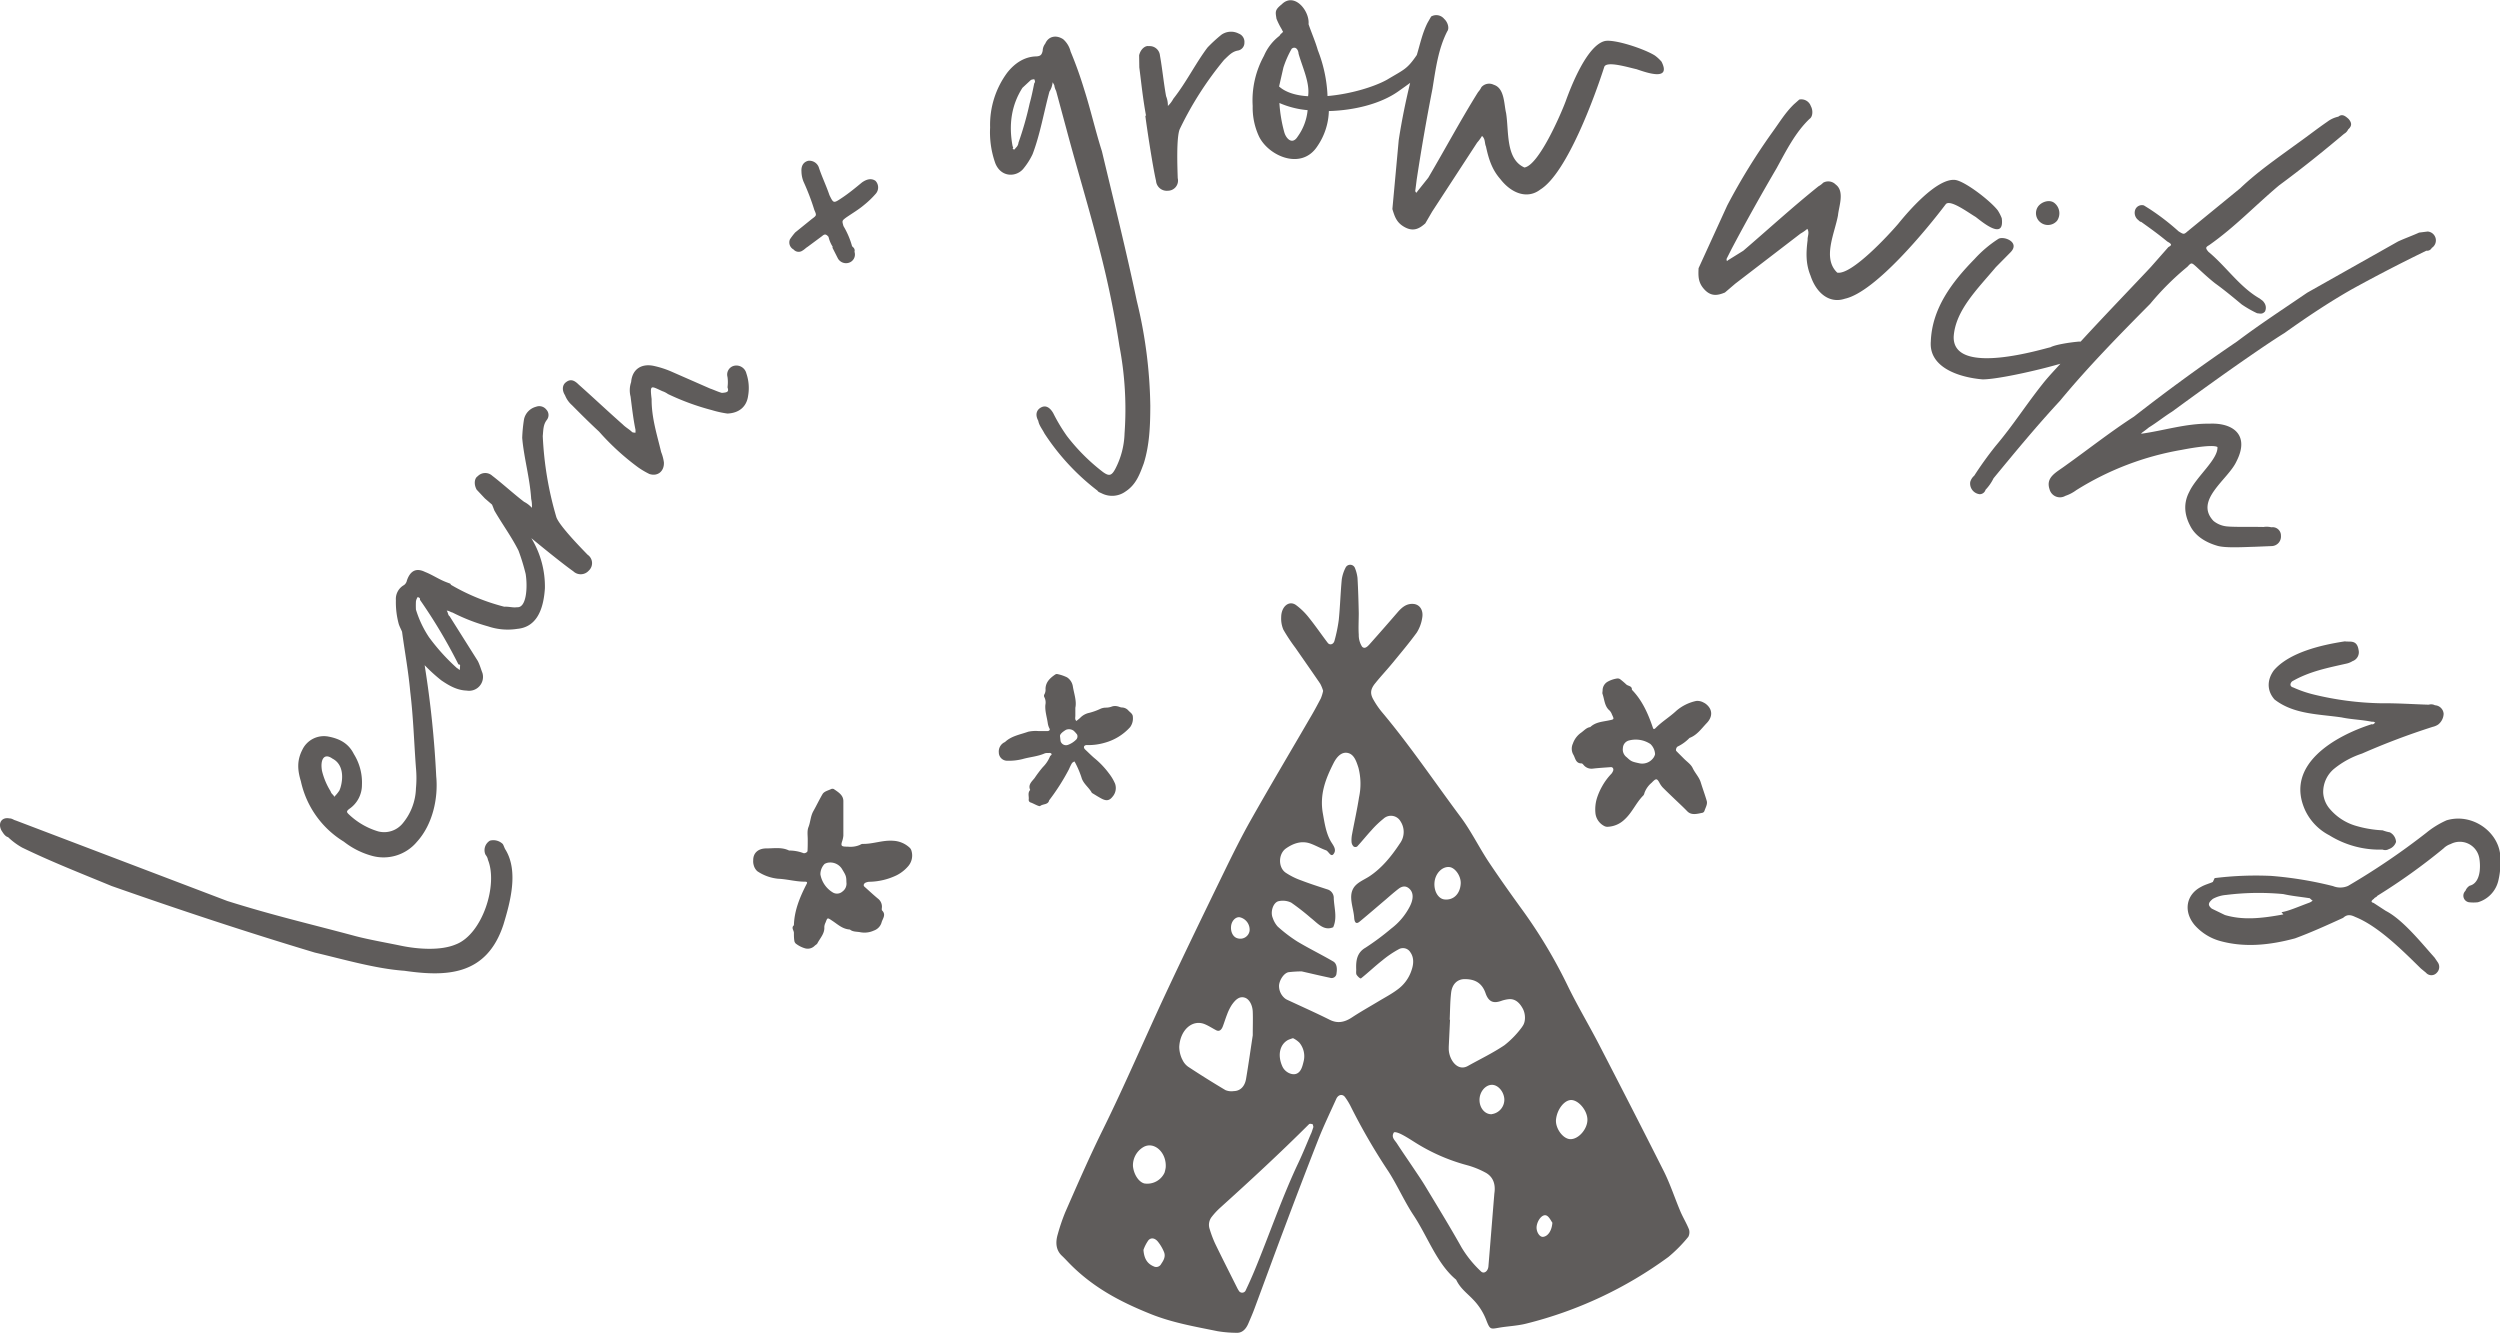 <svg xmlns="http://www.w3.org/2000/svg" viewBox="0 0 698.1 372.17"><defs><style>.cls-1{fill:#5f5c5b;}</style></defs><path class="cls-1" d="M195.58,337.3a3.76,3.76,0,0,0-3.57-.94,3.1,3.1,0,0,0-1.35,3.68c.11.4.61.69.78,1.67,2.87,7-1.56,20.84-9,23.64-4.15,1.76-10.5,1.36-15.38.33-3.61-.75-8.91-1.69-12.49-2.63-13.23-3.55-23-5.78-35.91-9.84L59.56,330.72c-.54-.11-1-.59-1.77-.57-2-.41-3.28,1.2-2.22,3.32.44.66,1,1.71,1.87,1.91a19.36,19.36,0,0,0,3.92,2.91c8.23,4,16.61,7.27,25,10.74,18.83,6.62,37.55,12.83,56.75,18.59,7.92,1.85,17,4.52,25,5.08,11.37,1.63,22.91,1.62,27.66-12.89,1.88-6.2,4.25-14.77.63-20.84C196.07,338.54,195.87,337.72,195.58,337.3Z" transform="translate(-55.19 -101.62)"/><path class="cls-1" d="M210.49,245.84a94.7,94.7,0,0,1-3.74-22.45c.17-1.73.11-3.17,1.12-4.49a2.2,2.2,0,0,0-.11-2.89,2.51,2.51,0,0,0-2.88-.81,4.63,4.63,0,0,0-3.36,3.48,42.21,42.21,0,0,0-.51,5.2c.45,5.48,2.14,11.19,2.51,17.07a8.53,8.53,0,0,1,.2,2.48,7.56,7.56,0,0,0-2.2-1.69c-2.79-2.13-6.08-5.13-8.86-7.26a2.91,2.91,0,0,0-4.08.13c-.85.51-1.17,2.14-.29,3.74l2.3,2.45,2,1.73c.23.55.45,1.12.65,1.65,2.24,3.87,4.76,7.26,6.74,11.2a58.33,58.33,0,0,1,2,6.52c.59,3.76.21,9.54-2.42,9.28-1.18.18-2.22-.22-3.56-.14a57.89,57.89,0,0,1-14.86-6.1l-.22-.34-1.06-.4c-2.1-.79-3.92-2.07-6-2.88-2.5-1.23-4.14-.26-5.05,2.41A2.06,2.06,0,0,1,168,265a4.44,4.44,0,0,0-2.26,4.24,23,23,0,0,0,.81,6.68c.25.75.62,1.4.91,2.11.74,5.52,1.76,10.9,2.29,16.8.86,7.06,1.07,14.27,1.59,21.21a30.26,30.26,0,0,1,0,5.72,16,16,0,0,1-3.77,9.86,6.68,6.68,0,0,1-6.77,2.16,20.17,20.17,0,0,1-8.11-4.68c-.73-.68-.84-.91,0-1.58a8.09,8.09,0,0,0,3.57-6.75,15,15,0,0,0-2.26-8.59c-1.46-2.94-3.92-4.27-7.06-4.87a6.67,6.67,0,0,0-7.35,3.73c-1.6,3.14-1.25,5.85-.38,8.75a26.3,26.3,0,0,0,12,16.86,22.18,22.18,0,0,0,7.63,3.89,12.15,12.15,0,0,0,12.75-3.83c4.42-4.85,6-12.16,5.41-18.32a281,281,0,0,0-3.22-30.94.2.2,0,0,1,0-.07,45.6,45.6,0,0,0,4.64,4.22c2.14,1.46,4.37,2.77,7.11,2.86a3.88,3.88,0,0,0,4.37-4.94c-.35-.85-.68-2.11-1.28-3.31l-7.89-12.52c-.48-.28-.42-1.11-.81-1.55.67,0,1,.39,1.62.52a52.4,52.4,0,0,0,9.95,3.87,17.14,17.14,0,0,0,8.16.69c4.76-.44,7.25-4.33,7.7-11.35a25.94,25.94,0,0,0-3.6-13.65l-.18-.32c3.62,3,9.18,7.48,11.7,9.24a3,3,0,0,0,4.32-.17,2.84,2.84,0,0,0-.32-4.45C217.6,254.79,211.06,248.14,210.49,245.84Zm-60.25,75.8-.26.69a10,10,0,0,1-1.48,1.8c-.15-.64-.73-.67-1-1.56a19.32,19.32,0,0,1-2.39-5.67c-.56-3.19.57-5.12,2.9-3.45C151.17,315.07,151.05,319,150.24,321.64Zm32.95-34.52c.16.09.41,0,.48.28l-.08,1.24c-.26.07-.31-.19-.48-.28l-.32-.18a56.58,56.58,0,0,1-7.81-8.63,29.3,29.3,0,0,1-3.64-7.7,20.75,20.75,0,0,1,0-2.32,2.91,2.91,0,0,1,.5-1.2c.33.18.73.21.61.77A147.38,147.38,0,0,1,183.19,287.12Z" transform="translate(-55.19 -101.62)"/><path class="cls-1" d="M260.18,203.76a2.52,2.52,0,0,0-1.84,3.14,10.62,10.62,0,0,1,0,2.87c.39,1.17.12,1.45-1.57,1.56-1.05-.27-2.09-.8-3.27-1.2l-10.56-4.63a26.15,26.15,0,0,0-5.35-1.74c-3.52-.67-5.89,1.16-6.16,4.55a7.07,7.07,0,0,0-.16,4.05c.38,3,.75,6.28,1.38,9.29v.79a2.51,2.51,0,0,1-.91-.13c-.78-.79-1.83-1.33-2.6-2.12-4.17-3.67-8.2-7.49-12.36-11.18-1.31-1.31-2.34-1.59-3.53-.67-1.05.77-1.19,2.22-.28,3.66a7.16,7.16,0,0,0,1.94,2.76c2.21,2.23,4.42,4.46,7.55,7.37a69.49,69.49,0,0,0,10.93,10,23.27,23.27,0,0,0,3.12,1.84c2.34.79,4.19-.77,4.07-3.23a12.13,12.13,0,0,0-.77-2.89c-1.15-4.84-2.7-9.56-2.66-14.79-.5-4.18-.24-3.67,3-2.21a6,6,0,0,1,1.56.8A68.59,68.59,0,0,0,254,216.15a28.26,28.26,0,0,0,4.31.95c3.28-.13,5.38-1.94,5.78-4.94a12.59,12.59,0,0,0-.49-6.28A2.87,2.87,0,0,0,260.18,203.76Z" transform="translate(-55.19 -101.62)"/><path class="cls-1" d="M279.32,171.57c.49-.27.87-.71,1.35-1l4.05-3c.7-.62,1.12-.66,1.83.2a8.86,8.86,0,0,0,1.16,2.76l-.07.25,1.52,3a2.61,2.61,0,0,0,3,1.23,2.41,2.41,0,0,0,1.64-3.08c.2-.76-.23-1.15-.67-1.54a23,23,0,0,0-2.41-5.64c-.42-1.48-.42-1.48.61-2.29,1.67-1.17,3.59-2.28,5.16-3.62a25,25,0,0,0,3.29-3.17,2.66,2.66,0,0,0-.13-3.56c-1-.69-2.27-.61-3.78.47-1.74,1.44-3.63,3-5.62,4.32-2.31,1.54-2.31,1.54-3.45-.8-.9-2.66-2.13-5.17-3-7.84a2.81,2.81,0,0,0-2.92-1.74c-1.31.33-2,1.37-1.89,3a7.92,7.92,0,0,0,.59,2.86,65.21,65.21,0,0,1,3,7.86c.67,1.53.67,1.53-.68,2.52l-4.66,3.77a18.74,18.74,0,0,0-1.46,1.91,2.22,2.22,0,0,0,1,2.84A1.87,1.87,0,0,0,279.32,171.57Z" transform="translate(-55.19 -101.62)"/><path class="cls-1" d="M341.09,148.56a19,19,0,0,0,2.45-3.91c2.1-5.53,3.09-11.48,4.69-17.44a5.9,5.9,0,0,0,.9-2.62s.4.66.46.83a4.93,4.93,0,0,0,.51,1.59L353,137.74c3,11.27,6.43,22.41,9.28,33.73a268.8,268.8,0,0,1,5.5,26.79,94.15,94.15,0,0,1,1.43,24.39,22.84,22.84,0,0,1-2.5,9.74c-1.08,2.09-1.78,2.32-3.58,1a54.42,54.42,0,0,1-10-10A48.16,48.16,0,0,1,349.3,217c-.93-1.63-2.09-2.24-3.27-1.67-1.34.63-1.89,2-.91,3.79.21,1.29,1.14,2.36,1.72,3.53a64.35,64.35,0,0,0,14.84,16c.12.35.76.53,1.23.77a6.41,6.41,0,0,0,6.61-.58c2.88-1.89,3.92-4.74,5.06-7.84,1.63-5.18,1.81-10.68,1.82-16.12a129.81,129.81,0,0,0-3.78-29.27c-2.95-14-6.42-27.86-9.73-41.75-1.8-5.63-3.14-11.62-5-17.42A109.87,109.87,0,0,0,354.14,116a6.68,6.68,0,0,0-2.07-3.43c-2-1.31-4.14-.8-5,1.23a3.35,3.35,0,0,0-.72,2c-.24,1-.49,1.52-1.83,1.57-3.28.08-6,1.92-8.06,4.53a24.52,24.52,0,0,0-4.79,15.33,25.67,25.67,0,0,0,1.46,10C334.8,151.34,339.19,151.1,341.09,148.56Zm-.39-22.42,2.23-2.07c.3-.29.71-.24,1.06-.35.12.36.41.66,0,1.18-.38,1.86-.75,3.73-1.29,5.65a91.47,91.47,0,0,1-3.11,10.9,2.17,2.17,0,0,1-.71,1.41l-.42.51c-.41-.06-.64-.18-.34-.48l-.18-.51C336.84,136.51,337.59,131,340.7,126.14Z" transform="translate(-55.19 -101.62)"/><path class="cls-1" d="M375.22,134l-.22-.14c.39,3.12,2.07,14.28,3,18.25a3,3,0,0,0,3.32,2.77,2.84,2.84,0,0,0,2.74-3.52c-.07-2.42-.47-11.75.64-13.84A94.11,94.11,0,0,1,397,118.34c1.28-1.19,2.2-2.3,3.84-2.6a2.19,2.19,0,0,0,1.84-2.22,2.46,2.46,0,0,0-1.59-2.52,4.66,4.66,0,0,0-4.83.32,41.29,41.29,0,0,0-3.86,3.54c-3.32,4.37-5.92,9.73-9.57,14.35a8,8,0,0,1-1.52,2,6.89,6.89,0,0,0-.5-2.73c-.64-3.44-1.08-7.88-1.71-11.33A2.89,2.89,0,0,0,376,114.5c-1-.2-2.3.8-2.72,2.56l.05,3.38C373.88,124.66,374.28,128.9,375.22,134Z" transform="translate(-55.19 -101.62)"/><path class="cls-1" d="M423.07,142.42a18.2,18.2,0,0,0,3.19-9.79c7.21-.19,14.51-2.06,19.34-5.46,1.5-1.06,2.49-1.76,3.36-2.41-1.26,5.22-2.35,10.49-3.19,16L444,160c.66,2.15,1.18,3.9,3.63,5.15s4.09.14,5.56-1.15l1.92-3.3,12.55-19.25a12,12,0,0,0,1.36-1.87c1,.87.67,1.95,1.11,2.94.7,3.26,1.6,6.36,4,9.09,3.2,4.14,7.66,5.65,11.17,2.94,7.5-4.63,15.34-26.35,17.86-34.23.59-1.78,6.69.12,9,.62,2.69.91,9.81,3.5,7-2.09a11,11,0,0,0-1.84-1.71c-2.92-1.87-11.32-4.64-14-4.06-5,1.22-9.47,12.75-10.94,16.85-1.4,3.73-7.52,17.85-11.51,18.46-5.29-2.36-4.29-10.06-5.12-15.21-.61-2.5-.4-6.94-3.45-7.89a2.87,2.87,0,0,0-3.44.67,5.68,5.68,0,0,1-.93,1.38c-4.94,7.92-9.12,15.77-13.91,23.91l-3.1,3.89c0,.18-.22.16-.23.34-.17-.21-.32-.41-.3-.59.14-1.1.29-2.21.4-3.13,1.3-8.58,2.73-16.79,4.4-25.34.92-5.66,1.62-11.15,4.13-16.05.66-.85.14-2.59-.85-3.46a2.83,2.83,0,0,0-3.65-.67l-1,1.74c-1.45,2.88-2.06,5.88-3,9-2.74,4-3.48,4-8.32,6.9-3.6,2-10.16,4-16.61,4.56a39.08,39.08,0,0,0-2.71-12.8c-.67-2.38-1.72-4.72-2.59-7.26.36-3.73-4-9.06-7.5-5.54-2,1.59-1.74,2.12-1.46,4a19.45,19.45,0,0,0,1.44,2.89c.2.36.22.54.41.72-.34.57-.54.39-1,1.17a13.82,13.82,0,0,0-4.34,5.59,25.75,25.75,0,0,0-3.15,14,19.08,19.08,0,0,0,1.73,8.44C409.33,145.16,418.62,149.32,423.07,142.42Zm-5.51-2.67c-1.53,2.47-3.3.53-3.77-1.29a40.11,40.11,0,0,1-1.34-8.08,25.07,25.07,0,0,0,7.88,2A15,15,0,0,1,417.56,139.75Zm-4-19.24a27.46,27.46,0,0,1,2.33-5.29c1.06-.8,1.85.27,1.91,1.38,1.14,4,3.21,8.16,2.66,11.89-3.53-.19-6.35-1.15-8.1-2.72Z" transform="translate(-55.19 -101.62)"/><path class="cls-1" d="M606.89,162.21c2.23,1.74,8.08,6.55,7.27.35a11.47,11.47,0,0,0-1.15-2.24c-2.14-2.73-9.17-8.13-11.89-8.46-5.12-.51-13.17,8.91-15.9,12.29-2.57,3-13,14.35-17,13.6-4.21-4-.72-10.92.21-16,.25-2.57,1.92-6.69-.64-8.6a2.91,2.91,0,0,0-3.49-.51,5.52,5.52,0,0,1-1.32,1c-7.29,5.85-13.84,11.86-21,18l-4.23,2.63c-.07.17-.25.1-.32.26a1,1,0,0,1-.09-.67l1.42-2.81c4.07-7.69,8.14-14.95,12.53-22.46,2.74-5,5.24-10,9.21-13.79.91-.58,1-2.39.34-3.56a2.81,2.81,0,0,0-3.22-1.82l-1.49,1.32c-2.4,2.32-4,5-6,7.76A173.58,173.58,0,0,0,537.5,159l-8,17.51c-.09,2.23-.18,4.06,1.73,6.05s3.79,1.49,5.62.75l2.89-2.47,18.24-14a11.47,11.47,0,0,0,1.89-1.32c.67,1.15,0,2.06.08,3.13-.42,3.32-.59,6.54.81,9.93,1.64,5,5.36,7.87,9.57,6.46,8.61-1.87,23.2-19.78,28.18-26.38C599.71,157.16,604.82,161,606.89,162.21Z" transform="translate(-55.19 -101.62)"/><path class="cls-1" d="M629.61,163.26a3.69,3.69,0,0,0-.8-5c-1.33-1-3.49-.32-4.49,1a3.26,3.26,0,0,0,.59,4.41A3.35,3.35,0,0,0,629.61,163.26Z" transform="translate(-55.19 -101.62)"/><path class="cls-1" d="M655.61,186.46A76.68,76.68,0,0,1,666,176.11c1.13-1.22,1.13-1.22,2.49,0,1.62,1.51,3.52,3.28,5.27,4.64,2.43,1.75,5,3.87,7.42,5.89a31.13,31.13,0,0,0,4.28,2.45c.91.09,1.45.33,2.2-.48a2.42,2.42,0,0,0-.22-2.48c-.41-.64-.81-.76-1.22-1.13-5.61-3.19-9.36-8.94-14.35-13.07-.84-1-.84-1.27.18-1.84,7.27-5.12,12.56-10.81,19.53-16.69,6.37-4.69,12.34-9.5,18.17-14.41a2.7,2.7,0,0,0,1.14-1.23c1.14-1,1-1.87.15-2.89-1.08-1-1.89-1.49-2.9-.67a7.84,7.84,0,0,0-3.08,1.42c-2.82,1.93-5.62,4.14-8.54,6.2-5.48,4-11.09,7.88-15.77,12.37l-14.6,11.94c-1.14,1-1.14,1-2.61.09a66.32,66.32,0,0,0-8.09-6.24l-1.6-1a2,2,0,0,0-2.44,1.26,2.55,2.55,0,0,0,.89,2.84c.27.26.53.52.8.5,2.42,1.74,4.71,3.36,7.27,5.48,1.34.74,1.35,1,.32,1.56l-4.89,5.55C652.86,179.35,642.6,190,636.2,197c-.15,0-.31,0-.46,0-3,.27-6.73.9-8,1.6-1.31.18-27.35,8.43-27-3,.48-7.31,6.66-13.29,11.77-19.38l4.06-4.11c2.91-2.9-2-4.73-3.41-3.75a33.26,33.26,0,0,0-6.63,5.63c-6.25,6.38-11.85,13.74-12.18,23-.58,7.45,8.34,10.07,14.48,10.57,3,0,9.84-1.34,15.84-2.81,2.16-.52,4.09-1.06,5.87-1.55-1.51,1.65-3.07,3.3-4.47,5-5,6.21-8.59,12-13.6,17.92a99,99,0,0,0-6,8.34,3.56,3.56,0,0,0-1.11,1.74,3,3,0,0,0,2.61,3.42,1.69,1.69,0,0,0,1.66-1.23,12.63,12.63,0,0,0,2.24-3.22c6-7.29,12.14-14.72,18.56-21.64C638.21,204.11,647,195.15,655.61,186.46Z" transform="translate(-55.19 -101.62)"/><path class="cls-1" d="M666.78,248.45c1.44,2.88,4.3,4.6,7.49,5.55,2.3.74,8,.35,10.34.31l4.88-.2a2.67,2.67,0,0,0,2.63-2.9,2.32,2.32,0,0,0-2.67-2.35,5.71,5.71,0,0,0-2.23-.08c-2.21-.08-7.88.05-10-.15a7,7,0,0,1-3.93-1.54c-5.5-5.78,4.1-11.57,6.4-16.61,3.86-7.5-1.08-10.86-7.54-10.55-6.56-.09-12.79,1.95-19.05,2.81,0-.25.87-.69,2.14-1.76,2.23-1.37,4.23-3,6.45-4.39,7-5.12,14.08-10.24,21.25-15.2,3.37-2.32,6.74-4.64,10.22-6.81,6-4.28,12.21-8.45,18.72-12.16,6.93-3.82,13.83-7.38,20.84-10.79a1.49,1.49,0,0,0,1.52-.78,2.49,2.49,0,0,0-1.15-4.58l-2.39.3c-1.92.88-4,1.61-5.88,2.48l-25.36,14.3c-6.6,4.51-13.3,8.87-19.66,13.67q-14.73,10-28.73,20.94c-6.58,4.26-12.67,9.07-19,13.59-2.68,2-5.69,3.28-4.57,6.67a3,3,0,0,0,4.43,1.86,10.79,10.79,0,0,0,3-1.56,81.14,81.14,0,0,1,29.53-11.29s8.44-1.71,9.93-.78c.21,3.43-5.89,8.25-7.87,12.52C664.88,242.09,665.11,245.27,666.78,248.45Z" transform="translate(-55.19 -101.62)"/><path class="cls-1" d="M733.4,298.4c-4.46-.14-9-.45-13.39-.4a85.61,85.61,0,0,1-18.64-2.42,32.78,32.78,0,0,1-5.83-2c-.9-.23-1-1-.31-1.69,4.84-2.81,10-3.79,15.34-5a5.31,5.31,0,0,0,1.53-.65,2.64,2.64,0,0,0,1.7-3.12c-.46-3-2.5-2.15-3.81-2.41-6.61,1-15.54,3.09-19.85,8.1-1.91,2.62-2,5.67.2,8.14,5.35,4.17,12.32,4.06,18.72,5,2.85.6,5.67.63,8.53,1.23.34-.14.66.13.89.24-.33.14-.54.62-1,.42-10.07,3.21-24.54,11.27-18.53,24.18a15.09,15.09,0,0,0,6.67,6.84,26.54,26.54,0,0,0,14.88,4,2,2,0,0,0,1.76-.14,3.14,3.14,0,0,0,2-2,3.2,3.2,0,0,0-1.73-2.68,10.19,10.19,0,0,1-2-.56,31.57,31.57,0,0,1-7.79-1.35,15.06,15.06,0,0,1-6.89-4.53,7.6,7.6,0,0,1-1.93-4.59,8.44,8.44,0,0,1,3-6.68,24.41,24.41,0,0,1,7.83-4.28,200.93,200.93,0,0,1,19.73-7.46,4.57,4.57,0,0,0,1.53-.64,4,4,0,0,0,1.54-3,2.56,2.56,0,0,0-2.42-2.39A2.25,2.25,0,0,0,733.4,298.4Z" transform="translate(-55.19 -101.62)"/><path class="cls-1" d="M738.38,330.68a24.64,24.64,0,0,0-5.63,3.46A198,198,0,0,1,710.86,349a5.36,5.36,0,0,1-4.18.06,104.09,104.09,0,0,0-17.24-2.85,93.91,93.91,0,0,0-15.83.61l-.5,1.07c-.68.36-2.12.71-3.28,1.37-4.23,2.18-5,6.92-1.78,10.71a14.74,14.74,0,0,0,7,4.39c6.94,1.94,14,1.17,21-.71,4.53-1.67,9-3.7,13.44-5.73,1.08-1,2.07-.89,3.36-.26,6.53,2.61,13.35,9.51,18.34,14.4l1.42,1.17a2,2,0,0,0,3.05,0,2.27,2.27,0,0,0,.25-2.9l-.89-1.31c-3.65-4.07-8.85-10.6-13.63-13.05l-3.4-2.22c-.81-.2-.71-.58.1-1.16.27-.45.67-.36.94-.82a169.27,169.27,0,0,0,18.48-13.23,5.07,5.07,0,0,1,2-1.23,5.52,5.52,0,0,1,8,3.94,13.2,13.2,0,0,1,.11,3.6c-.19,1.56-.83,3.62-2.81,4.1a2.89,2.89,0,0,0-1.17,1.43,1.86,1.86,0,0,0,1,3.19,11.29,11.29,0,0,0,2.47,0,8.23,8.23,0,0,0,5.74-6.15,22.18,22.18,0,0,0,.45-7.53C752.4,333.56,745.31,328.62,738.38,330.68ZM700,353.7c-3,1.1-5.89,2.39-7.73,2.63l.53.63c-6.37,1.18-11.4,1.63-16.32.17l-3.67-1.78c-1.2-1-1-1.66.3-2.73a9.3,9.3,0,0,1,3.73-1.1,73.15,73.15,0,0,1,15.92-.24c2.41.54,4.74.75,7.12,1.12.36-.09.71.58,1.11.68A2.7,2.7,0,0,1,700,353.7Z" transform="translate(-55.19 -101.62)"/><path class="cls-1" d="M524.43,439.91c-1.57-3.71-2.85-7.66-4.62-11.2-6-11.92-12.06-23.72-18.16-35.52-2.9-5.59-6.11-10.93-8.86-16.64a140.47,140.47,0,0,0-13.16-21.75c-3-4.15-6-8.39-8.9-12.74-2.61-4-4.81-8.45-7.59-12.19-7.35-9.86-14.32-20.2-22.13-29.49a23.64,23.64,0,0,1-2.28-3.34c-1-1.72-.89-2.94.46-4.61,1.57-1.95,3.25-3.73,4.83-5.65,2.3-2.8,4.63-5.56,6.79-8.52a10.63,10.63,0,0,0,1.5-4c.45-2.27-.7-3.87-2.45-4s-3,.75-4.25,2.16q-3.75,4.35-7.55,8.62c-.72.8-1.65,2.07-2.53,1.15a6,6,0,0,1-.92-3.33c-.13-2,0-4,0-6.05-.07-3.27-.16-6.55-.35-9.81a10.74,10.74,0,0,0-.72-2.78A1.43,1.43,0,0,0,431,260a10.62,10.62,0,0,0-1.13,3.38c-.36,3.77-.46,7.57-.84,11.33a42.45,42.45,0,0,1-1.19,5.81c-.27,1.07-1.33,1.36-1.91.59-1.75-2.31-3.42-4.75-5.23-7a18.58,18.58,0,0,0-3.65-3.56c-1.95-1.34-4.07.45-4.1,3.37a7.92,7.92,0,0,0,.61,3.53,49.84,49.84,0,0,0,3.37,5.09c2.31,3.34,4.64,6.65,6.92,10a10.84,10.84,0,0,1,.81,2,12,12,0,0,1-.64,2.1c-1,1.91-2,3.78-3.1,5.61-5.45,9.39-11,18.71-16.35,28.18-2.68,4.73-5.13,9.68-7.55,14.64-5.46,11.22-10.92,22.46-16.23,33.8-5.92,12.66-11.44,25.63-17.59,38.1-3.73,7.54-7.11,15.3-10.51,23.06a53.93,53.93,0,0,0-2.14,6.28c-.7,2.36-.46,4.47,1.2,6,.47.44.92.91,1.37,1.38C360,461,368,465.12,376.39,468.5c6.14,2.48,12.5,3.56,18.82,4.85a34.12,34.12,0,0,0,5.25.44c1.52.08,2.61-.92,3.33-2.63.57-1.34,1.16-2.67,1.67-4.05,2.9-7.79,5.75-15.61,8.68-23.38,3-8,6.06-16,9.2-24,1.53-3.85,3.31-7.54,5-11.28.56-1.23,1.78-1.42,2.46-.44a18.37,18.37,0,0,1,1.45,2.34A170.22,170.22,0,0,0,443,428.89c2.44,3.84,4.37,8.23,6.86,12,4,6,6.56,13.63,11.95,18.08,1.14,2.43,3.05,3.76,4.68,5.48a16.85,16.85,0,0,1,3.68,5.68c1.08,2.81,1.19,2.66,3.6,2.24s5.06-.51,7.55-1.13a113.45,113.45,0,0,0,39.76-18.63,40.06,40.06,0,0,0,5.56-5.63,2.79,2.79,0,0,0,.19-2.05C526.14,443.2,525.17,441.64,524.43,439.91Zm-145,14.66a1.54,1.54,0,0,1-2.09.67c-1.57-.67-2.66-1.89-2.85-4.6a10.56,10.56,0,0,1,1.41-2.72c.83-.86,1.9-.48,2.63.43a11.64,11.64,0,0,1,1.7,2.89C380.74,452.52,380.1,453.59,379.43,454.57Zm.94-25.48a5.32,5.32,0,0,1-5.63,3c-1.55-.39-2.94-2.48-3.18-4.8a5.91,5.91,0,0,1,2.81-5.3c3-1.84,6.65,1.39,6.33,5.66A9.44,9.44,0,0,1,380.37,429.09Zm79.57-85.35c1.61.18,3.24,2.54,3.14,4.57-.14,2.89-2,4.75-4.54,4.47-1.73-.19-3-2.3-2.78-4.78S457.9,343.52,459.94,343.74Zm-58.63,14a3.55,3.55,0,0,1,2.81,3.84,2.62,2.62,0,0,1-3.32,2.06c-1.19-.29-1.95-1.6-1.86-3.21S400.18,357.64,401.31,357.74Zm-16,39.71a8.39,8.39,0,0,1-.83-3.47c.23-4.73,3.64-7.76,7.07-6.39,1.11.45,2.15,1.14,3.22,1.7.88.46,1.49-.05,1.88-1.07s.79-2.33,1.24-3.46a13.31,13.31,0,0,1,1.28-2.56c.95-1.33,2.05-2.48,3.59-2,1.2.35,2.17,1.95,2.25,3.94s0,4,0,6.59c-.57,3.72-1.16,7.95-1.87,12.15-.37,2.19-1.68,3.4-3.44,3.42a4.43,4.43,0,0,1-2.3-.27c-3.51-2.09-7-4.27-10.41-6.52A4.84,4.84,0,0,1,385.33,397.45Zm35.95,20.76c-1.14,2.68-2.23,5.39-3.46,8-4.64,9.78-8.18,20.28-12.36,30.35q-1.12,2.68-2.36,5.28a1.08,1.08,0,0,1-2,.14,5.73,5.73,0,0,1-.35-.59c-2.09-4.18-4.21-8.34-6.25-12.56a30.81,30.81,0,0,1-1.5-4,3.61,3.61,0,0,1,.61-3.46,19.66,19.66,0,0,1,2.27-2.45c8.4-7.58,16.74-15.28,24.85-23.37.21-.21.66-.09,1,0,.1,0,.13.41.24.75C421.76,416.84,421.56,417.56,421.28,418.21ZM414.9,392a12.72,12.72,0,0,1,1.35-.48,6.83,6.83,0,0,1,1.77,1.24,5.93,5.93,0,0,1,1.17,5.34c-.34,1.42-.74,2.88-2,3.36s-3.2-.44-3.92-2.07C411.87,396.28,412.55,393.24,414.9,392Zm25.26-10.79c-2.49,1.5-5,2.9-7.46,4.52-2.05,1.35-4,1.75-6.17.67-4-2-8-3.77-12-5.64a4.13,4.13,0,0,1-.52-.33,4.5,4.5,0,0,1-1.66-3.68c.16-1.61,1.43-3.45,2.68-3.66a34.4,34.4,0,0,1,3.64-.22c2.55.58,5.22,1.22,7.9,1.78a1.37,1.37,0,0,0,1.83-1.27c.23-1.33.07-2.7-.9-3.27-3.34-1.95-6.78-3.62-10.11-5.62a40.5,40.5,0,0,1-5.43-4.15,6.8,6.8,0,0,1-1.36-2.37c-.78-1.78.18-4.52,1.76-4.73a5.38,5.38,0,0,1,3.39.43,64.86,64.86,0,0,1,5.44,4.24c1.92,1.49,3.65,3.76,6.28,2.63,1.2-2.69.26-5.4.16-8.09a2.47,2.47,0,0,0-1.83-2.49c-2.44-.8-4.89-1.58-7.3-2.51a19.29,19.29,0,0,1-4.31-2.15c-2.14-1.49-2.05-5.26.09-6.76s4.42-2.21,6.79-1.38c1.49.53,2.91,1.36,4.4,1.9.78.29,1.44,2.34,2.3.72.61-1.15-.44-2.29-1-3.27-1.29-2.29-1.69-4.93-2.17-7.65-1-5.48.83-9.91,3-14.2.86-1.67,2.17-3.16,3.93-2.79s2.4,2.29,3,4.17a17.89,17.89,0,0,1,.16,8.2c-.54,3.47-1.31,6.89-1.95,10.34a8.18,8.18,0,0,0-.14,2.21,1.94,1.94,0,0,0,.57,1.2.89.89,0,0,0,1,0c1.36-1.47,2.64-3.08,4-4.55a26.09,26.09,0,0,1,3.32-3.18,3.07,3.07,0,0,1,4.78.71,5.41,5.41,0,0,1-.17,6.17c-2.45,3.72-5.17,7-8.6,9.24-1.56,1-3.59,1.75-4.47,3.42-1.28,2.41.11,5.35.3,8.07.1,1.49.63,1.84,1.5,1.12,2.49-2.05,4.94-4.18,7.41-6.27,1.15-1,2.29-2,3.48-2.91s2.28-.86,3.23.19.95,2.73-.09,4.75a18.11,18.11,0,0,1-5.18,6.16,70.94,70.94,0,0,1-7.18,5.34c-2.27,1.31-2.73,3.38-2.6,6.1,0,.5-.09,1.15.11,1.47.31.47,1,1.14,1.23,1,2-1.6,3.91-3.42,5.92-5a28.55,28.55,0,0,1,4.66-3.16,2.4,2.4,0,0,1,3.22.91c.9,1.26,1,3,.33,4.92a10.73,10.73,0,0,1-4,5.49C443.77,379.18,441.94,380.14,440.16,381.21Zm30.66,74c-.12,1.47-1.31,2.23-2.1,1.42a31,31,0,0,1-5.39-6.65c-3.27-5.84-6.75-11.49-10.18-17.19-1.07-1.77-2.23-3.43-3.36-5.13-1.51-2.26-3.06-4.48-4.54-6.77-.56-.87-1.65-1.7-.86-3,.2-.34,1.4.11,2.06.44,1.26.63,2.47,1.41,3.69,2.18A52.59,52.59,0,0,0,464.9,427a24.31,24.31,0,0,1,5,2c2.09,1.08,3,3.1,2.58,5.84C471.91,441.65,471.39,448.42,470.82,455.18Zm1-42.46c-1.87.13-3.43-1.59-3.49-3.87s1.56-4.25,3.36-4.33,3.46,1.91,3.57,4A4.07,4.07,0,0,1,471.81,412.72Zm8.48-24.48a26,26,0,0,1-5,5.21c-3.3,2.22-6.81,3.89-10.24,5.81-2.83,1.58-5.19-1.65-5.32-4.63,0-.25,0-.5,0-.75l.36-7.54H460c.12-2.51.11-5,.4-7.52s1.82-3.83,3.81-3.82c2.48,0,4.72.79,5.8,3.91.92,2.66,2.41,2.84,4.3,2.2a9.33,9.33,0,0,1,2.3-.52c1.71-.1,2.94,1,3.86,2.76C481.2,384.82,481.28,387,480.29,388.24ZM486.08,447c-1,.11-2-1.51-1.79-3,.27-1.79,1.65-3.45,2.76-2.95.73.33,1.23,1.46,1.63,2C488.5,445.39,487.38,446.86,486.08,447Zm7.49-27.29c-2-.14-4.11-3.07-3.88-5.46.28-2.81,2.28-5.42,4.21-5.46,2.11,0,4.62,3,4.56,5.61S495.87,419.87,493.57,419.71Z" transform="translate(-55.19 -101.62)"/><path class="cls-1" d="M354.51,314.75c.14-.22.45-.35.68-.52a4.08,4.08,0,0,1,.28.44,27,27,0,0,1,1.7,4c.47,1.79,2.11,2.82,2.92,4.36.9.54,1.78,1.11,2.71,1.6,1.34.71,2.2.56,3.05-.53a3.67,3.67,0,0,0,.72-3.62,12.59,12.59,0,0,0-1.69-2.86,23.86,23.86,0,0,0-4.1-4.31c-.87-.74-1.67-1.56-2.51-2.34-.31-.28-.51-.62-.32-1a.89.89,0,0,1,.74-.3,16,16,0,0,0,4.93-.63,14.84,14.84,0,0,0,7.15-4.38,4.11,4.11,0,0,0,.76-2.85c0-.86-.75-1.24-1.25-1.79a2.47,2.47,0,0,0-1.77-.84c-.47,0-.92-.29-1.4-.35a2.74,2.74,0,0,0-1.4.07,4.68,4.68,0,0,1-1.72.32,3.85,3.85,0,0,0-1.41.28,17.32,17.32,0,0,1-3.25,1.18,4.85,4.85,0,0,0-2.48,1.36c-.33.33-.73.61-1.09.91-.5-.45-.28-1-.29-1.54v-2.14c.41-1.92-.37-3.94-.7-6a3.69,3.69,0,0,0-1.62-2.51,11.45,11.45,0,0,0-2.7-.91.79.79,0,0,0-.56.1c-1.5,1-2.69,2.14-2.75,4a2.67,2.67,0,0,1-.33,1.59.8.8,0,0,0,0,.75,3.23,3.23,0,0,1,.29,2.15c-.15,1.75.43,3.42.67,5.12a4.64,4.64,0,0,0,.51,1.55c.18.34-.15.66-.63.66-.79,0-1.59,0-2.38,0a10.18,10.18,0,0,0-2.94.17c-2.24.8-4.73,1.18-6.51,2.89a2.87,2.87,0,0,0-1.72,2.9,2.33,2.33,0,0,0,2.34,2.32,15.67,15.67,0,0,0,4.34-.48c2-.57,4.2-.71,6.15-1.58a2.29,2.29,0,0,1,.87-.1c.29,0,.66-.06.85.08.51.37-.13.58-.25.85a9,9,0,0,1-2,3,34.2,34.2,0,0,0-2.33,3.09c-.81,1-1.86,1.86-1.21,3.3-.77.8-.3,1.76-.41,2.65a.75.75,0,0,0,.56.85c.63.23,1.22.57,1.85.83.25.1.66.25.79.15.76-.64,2.23-.29,2.5-1.58a60.11,60.11,0,0,0,5.52-8.66C353.92,315.89,354.18,315.3,354.51,314.75Zm-3.14-6.1c-.06-.26-.07-.54-.18-1.42-.09-.59.73-1.25,1.65-1.81a2.22,2.22,0,0,1,2.18.27,7.76,7.76,0,0,1,.94,1.05,1.34,1.34,0,0,1-.15,1.29,6.23,6.23,0,0,1-2.36,1.57A1.58,1.58,0,0,1,351.37,308.65Z" transform="translate(-55.19 -101.62)"/><path class="cls-1" d="M309.27,338.4a7.22,7.22,0,0,0-4.61-2c-3-.24-5.7.94-8.61.87a1.36,1.36,0,0,0-.68.26,6.77,6.77,0,0,1-3.46.51c-1.7,0-2-.13-1.57-1.47a6.87,6.87,0,0,0,.35-1.59c0-1.55,0-3.1,0-4.66h0c0-1.66,0-3.32,0-5s-1.41-2.49-2.68-3.37a.9.9,0,0,0-.72,0c-.87.44-2,.64-2.45,1.48-.91,1.56-1.68,3.18-2.56,4.75-.77,1.4-.77,3-1.34,4.42-.43,1.1-.17,2.41-.2,3.63,0,1,0,2-.06,3,0,.36-.73.76-1.16.61a11.28,11.28,0,0,0-4-.72c-2-1-4.21-.59-6.32-.59-2.36,0-3.72,1.34-3.68,3.33a3.62,3.62,0,0,0,.13,1.32,3.45,3.45,0,0,0,1,1.71,12.55,12.55,0,0,0,5.82,2.11c2.52.11,4.93.82,7.45.82.31,0,.83,0,.56.55-1.92,3.7-3.49,7.49-3.6,11.62-.83.71,0,1.42,0,2.12s0,1.56.14,2.32a1.29,1.29,0,0,0,.58.82,7.63,7.63,0,0,0,2.26,1.14,2.73,2.73,0,0,0,2.78-.63c.24-.26.65-.43.79-.71.78-1.48,2.08-2.78,1.94-4.56a3.15,3.15,0,0,1,.35-1.26c.56-1.48.5-1.41,2-.41s2.77,2.24,4.8,2.36c.81.68,1.85.56,2.83.74a6.23,6.23,0,0,0,3.86-.45,3.39,3.39,0,0,0,2.12-2.15c.24-1.09,1.4-2.22.2-3.43-.2-.19-.08-.64-.07-1a2.82,2.82,0,0,0-1.14-2.36c-1.29-1.07-2.5-2.21-3.75-3.32-.42-.37-.13-1,.52-1.19a3.18,3.18,0,0,1,.71-.17,18.23,18.23,0,0,0,7.83-1.85,10.48,10.48,0,0,0,3.08-2.41,4.56,4.56,0,0,0,1-4.39A1.83,1.83,0,0,0,309.27,338.4Zm-18.86,12.19a2.27,2.27,0,0,1-2.73.2,7.37,7.37,0,0,1-3.4-5,4.15,4.15,0,0,1,1.16-2.92,3,3,0,0,1,1.39-.4,3.85,3.85,0,0,1,3.4,1.68c1.18,1.93,1.29,2.12,1.31,3.82A2.72,2.72,0,0,1,290.41,350.59Z" transform="translate(-55.19 -101.62)"/><path class="cls-1" d="M530.86,297.78a3.54,3.54,0,0,0-2-.43,12.49,12.49,0,0,0-5.55,2.73c-1.84,1.74-4,3-5.77,4.8-.21.22-.6.56-.78,0-1.34-3.95-3-7.71-5.88-10.65.07-1.1-1-1-1.54-1.46a23.12,23.12,0,0,0-1.77-1.51,1.31,1.31,0,0,0-1-.15,7.79,7.79,0,0,0-2.39.83,2.79,2.79,0,0,0-1.48,2.45c0,.35-.14.76,0,1.06.53,1.58.56,3.43,1.94,4.57a3.17,3.17,0,0,1,.67,1.11c.68,1.44.66,1.35-1.07,1.7s-3.54.45-5,1.83c-1,.11-1.68.93-2.49,1.52a6.19,6.19,0,0,0-2.35,3.09,3.38,3.38,0,0,0,.08,3c.61.93.63,2.55,2.33,2.52.27,0,.52.39.75.63a2.86,2.86,0,0,0,2.49.82c1.66-.19,3.32-.28,5-.41.56,0,.84.62.51,1.21a2.79,2.79,0,0,1-.38.62,16.82,16.82,0,0,0-2.65,3.6,17.37,17.37,0,0,0-1.44,3.33,10.69,10.69,0,0,0-.41,3.89,4.58,4.58,0,0,0,2.45,3.78,1.8,1.8,0,0,0,1,.23,7.17,7.17,0,0,0,4.61-1.95c2.24-2,3.28-4.76,5.35-6.81a1.46,1.46,0,0,0,.29-.67,6.64,6.64,0,0,1,2-2.85c1.18-1.22,1.46-1.32,2.14-.11a6.66,6.66,0,0,0,.91,1.35c1.09,1.11,2.22,2.17,3.34,3.25h0c1.2,1.15,2.43,2.28,3.58,3.47s2.77.71,4.29.4a.87.87,0,0,0,.5-.51c.29-.92.91-1.86.64-2.79-.5-1.73-1.13-3.41-1.66-5.14-.46-1.52-1.59-2.61-2.25-4-.49-1.08-1.62-1.8-2.47-2.67-.7-.71-1.42-1.4-2.11-2.12-.25-.25,0-1.05.36-1.25a11.53,11.53,0,0,0,3.32-2.41c2.1-.77,3.34-2.62,4.81-4.15,1.64-1.7,1.61-3.61.15-5A3.8,3.8,0,0,0,530.86,297.78Zm-14.19,15.73a3.82,3.82,0,0,1-3.57,1.28c-2.21-.47-2.41-.53-3.65-1.7a2.68,2.68,0,0,1-1.08-2.6,2.26,2.26,0,0,1,1.74-2.11,7.4,7.4,0,0,1,5.94,1,4.16,4.16,0,0,1,1.3,2.86A2.91,2.91,0,0,1,516.67,313.51Z" transform="translate(-55.19 -101.62)"/></svg>